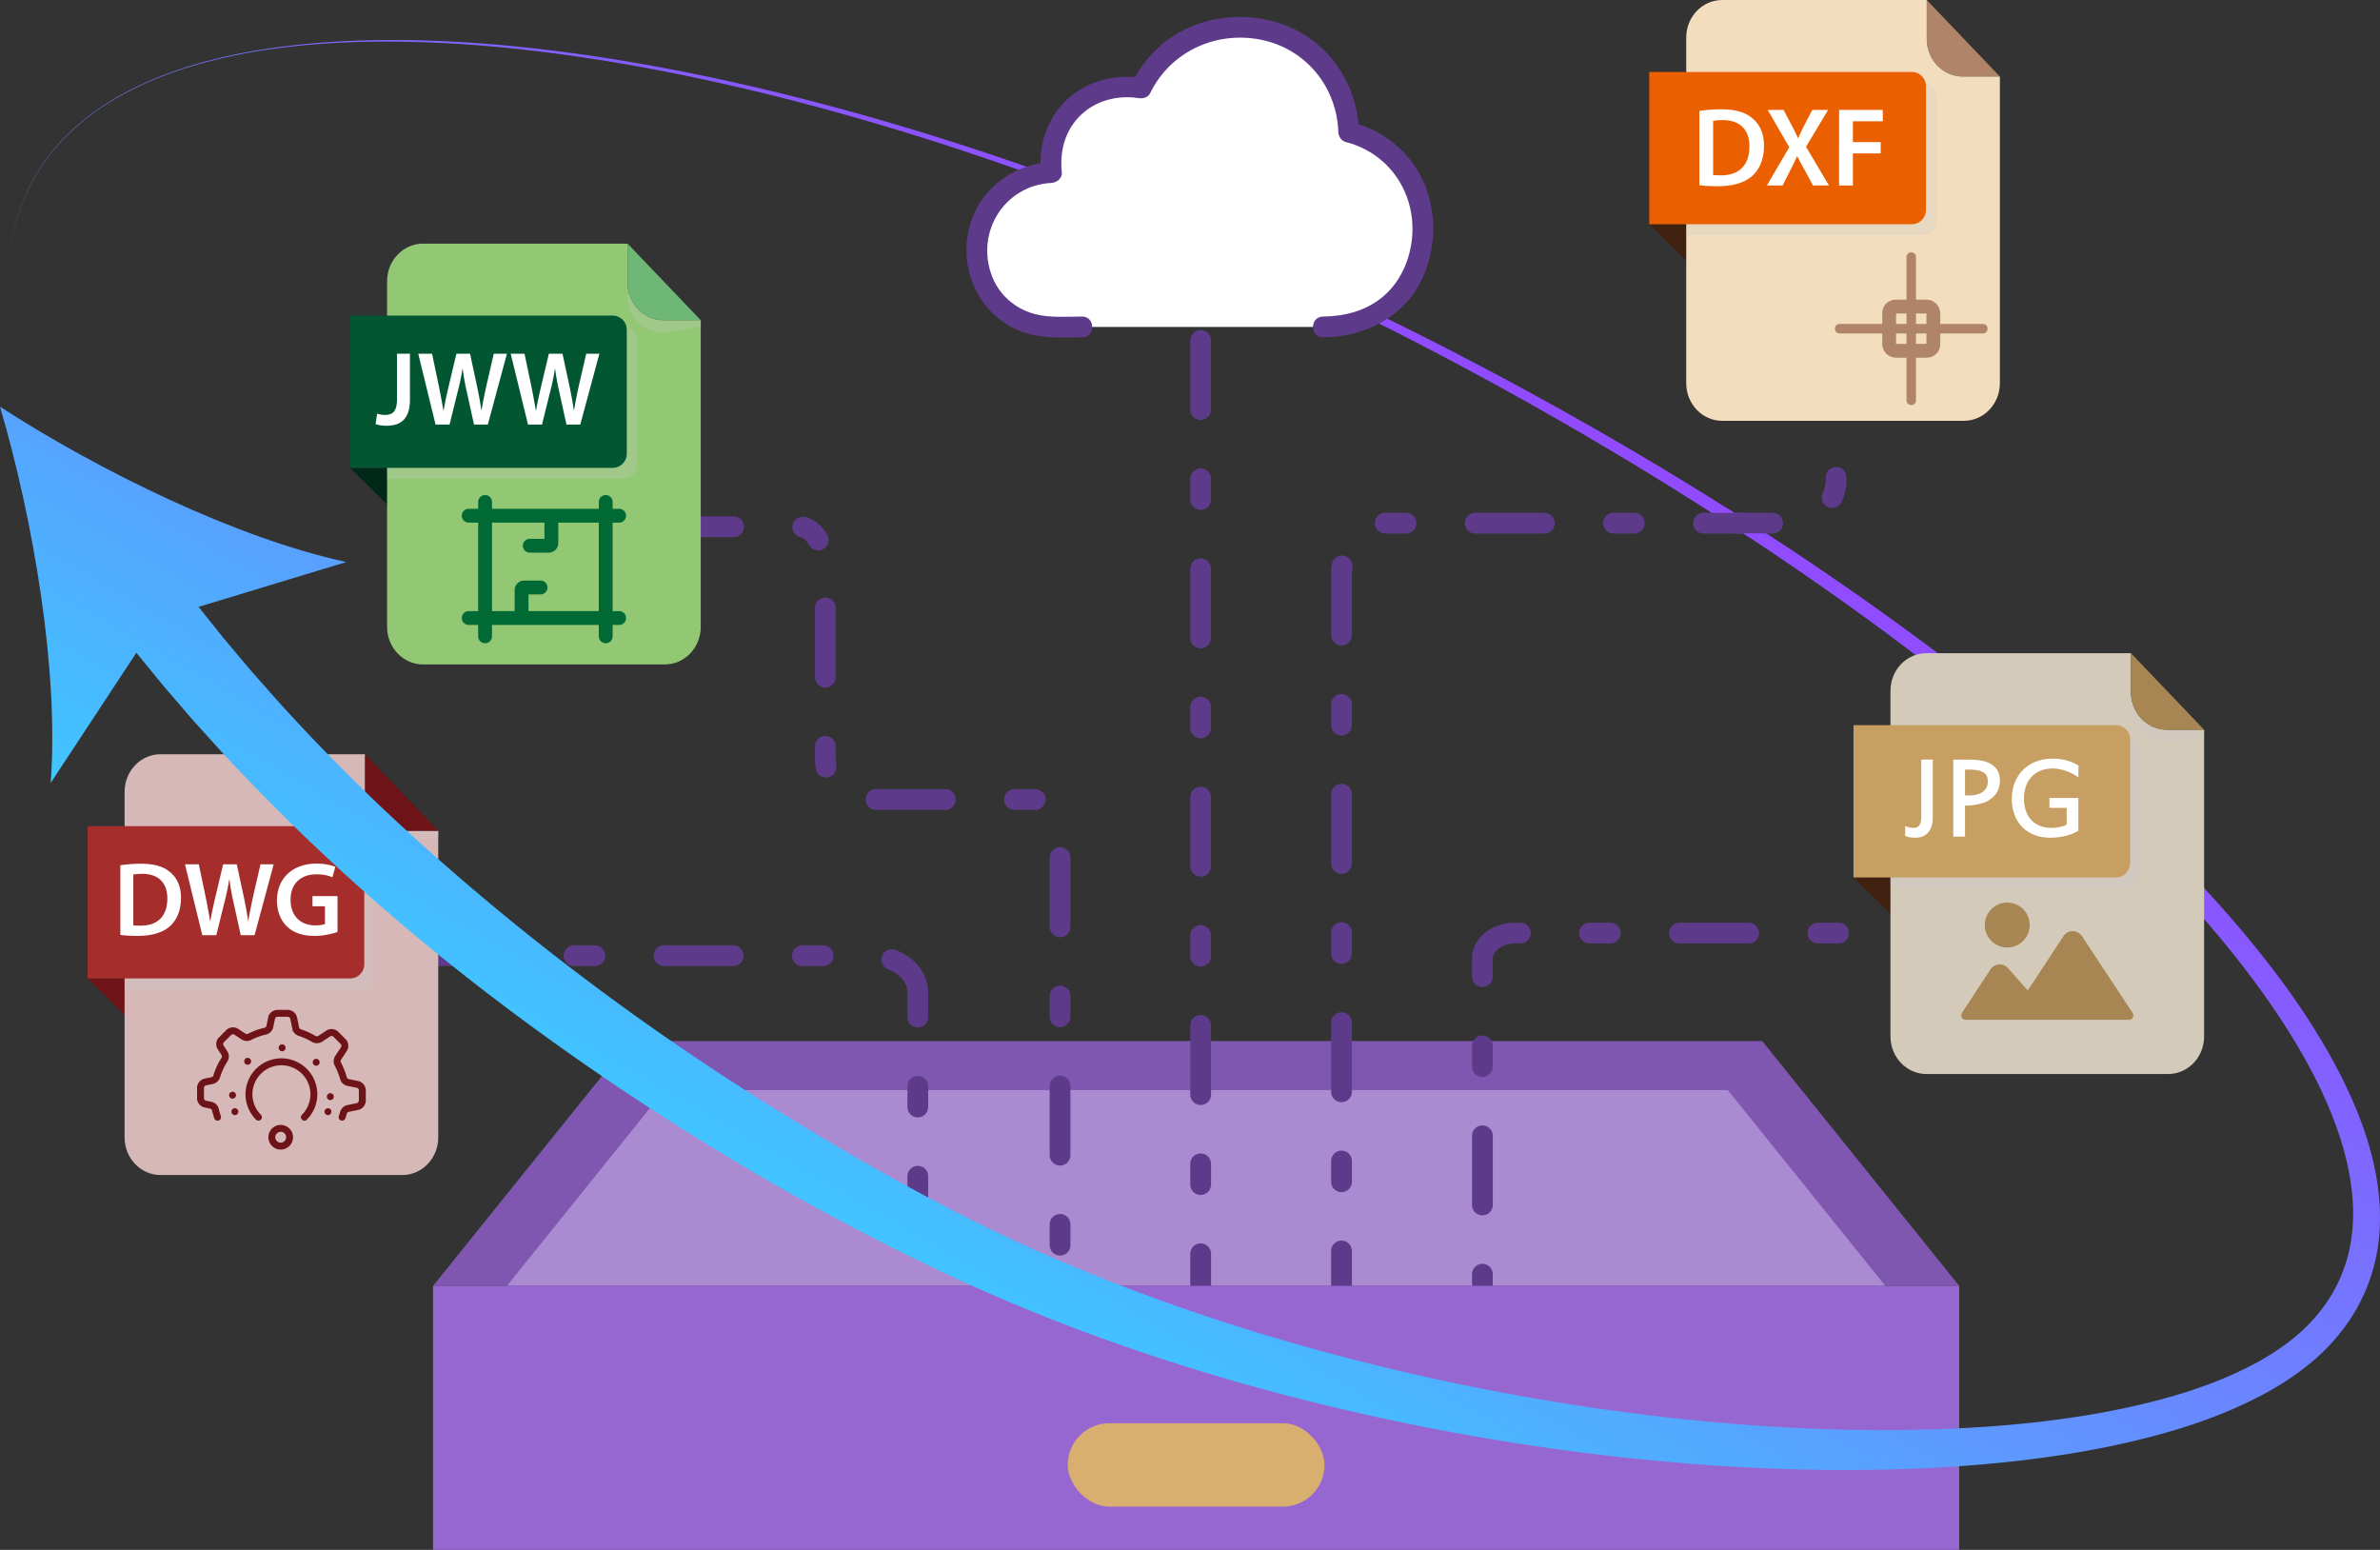 <svg xmlns="http://www.w3.org/2000/svg" xmlns:xlink="http://www.w3.org/1999/xlink" id="_レイヤー_2" viewBox="0 0 343.981 223.979"><rect x="0" y="0" width="343.981" height="223.979" fill="#333333" stroke="none"/><defs><linearGradient id="_名称未設定グラデーション_23" x1="129.486" x2="209.308" y1="182.391" y2="44.135" gradientUnits="userSpaceOnUse"><stop offset="0" stop-color="#40c5ff"/><stop offset=".973" stop-color="#924aff"/></linearGradient><linearGradient xlink:href="#_名称未設定グラデーション_23" id="_名称未設定グラデーション_23-2" x1="2.477" x2="82.299" y1="109.062" y2="-29.193"/><linearGradient xlink:href="#_名称未設定グラデーション_23" id="_名称未設定グラデーション_23-3" x1="2.477" x2="82.299" y1="109.062" y2="-29.193"/><clipPath id="clippath"><path d="m251.195 73.614-.456-.133h-1.569c-.476 0-.928.159-1.31.46l.066 1.379c1.166.751 2.333 1.503 3.493 2.264l.466.139h2.808l.462-1.56a485 485 0 0 0-3.96-2.55Z" class="cls-14"/></clipPath><clipPath id="clippath-1"><path d="M-2 3.783V214.44h347.981V3.783zm252.134 73.319c-.929-.607-1.856-1.218-2.79-1.818l-.458-.792-.019-.39h5.604c1.007.643 2.017 1.281 3.019 1.932l.394 1.068z" class="cls-14"/></clipPath><style>.cls-3{fill:#40210f}.cls-11{fill:#fff}.cls-12,.cls-13,.cls-14,.cls-16,.cls-17{fill:none}.cls-12,.cls-13{stroke-miterlimit:10}.cls-12,.cls-13,.cls-16,.cls-17{stroke-linecap:round}.cls-12{stroke:#6e1419}.cls-13{stroke:#006934;stroke-width:2px}.cls-22{fill:url(#_名称未設定グラデーション_23)}.cls-26{fill:#a88653}.cls-27{fill:#6e1419}.cls-29{fill:#cbcbcb;opacity:.25}.cls-16,.cls-17{stroke-dasharray:10 10 3 10;stroke-linejoin:round;stroke-width:3px;stroke:#5e3b8a}.cls-32{fill:#b08468}</style></defs><g id="_レイヤー_1-2"><g style="clip-path:url(#clippath)"><path d="M22.12 84.507c.341-.175.619-.303.842-.391l.729-.307.563-.184c.161-.042.324-.085.452-.102.55-.097.838.001.97.218l.916 1.206 1.831 2.413 3.787 4.735 3.906 4.645 4.019 4.555a283 283 0 0 0 17.091 17.327c11.918 11.053 24.669 21.266 38.05 30.616 6.704 4.656 13.547 9.124 20.542 13.344a358 358 0 0 0 21.324 12.053c14.424 7.509 29.676 13.405 45.309 18.169a333 333 0 0 0 47.878 10.655c16.199 2.35 32.599 3.602 48.929 3.113 8.157-.26 16.304-.949 24.286-2.381 7.945-1.465 15.86-3.58 22.782-7.362 3.436-1.913 6.555-4.229 8.922-7.227a21.8 21.8 0 0 0 4.545-10.262c.599-3.771.27-7.721-.641-11.563-.909-3.851-2.389-7.608-4.164-11.231-3.59-7.245-8.344-13.958-13.521-20.293-5.197-6.334-10.877-12.294-16.815-17.988-11.906-11.366-24.803-21.722-38.242-31.294-13.443-9.575-27.412-18.421-41.752-26.62-14.342-8.194-29.053-15.763-44.145-22.489-15.091-6.726-30.534-12.678-46.286-17.679-15.754-4.978-31.822-9.043-48.152-11.616C77.91 7.311 69.682 6.392 61.42 6.109 53.167 5.83 44.863 6.1 36.708 7.481c-8.105 1.41-16.218 3.896-22.991 8.7a35 35 0 0 0-4.674 4.055 30.4 30.4 0 0 0-3.746 4.923c-1.073 1.769-1.904 3.672-2.584 5.622-.664 1.96-1.073 3.994-1.374 6.038.296-2.045.7-4.08 1.359-6.043.675-1.953 1.502-3.86 2.571-5.633a30.5 30.5 0 0 1 3.738-4.94 35 35 0 0 1 4.672-4.074c6.773-4.83 14.894-7.34 23.007-8.774 8.164-1.39 16.474-1.74 24.742-1.504 8.276.232 16.522 1.101 24.709 2.309 16.373 2.475 32.493 6.447 48.305 11.336 15.811 4.911 31.321 10.779 46.487 17.425 15.156 6.672 29.974 14.103 44.448 22.156 14.465 8.067 28.575 16.792 42.18 26.265 13.579 9.502 26.747 19.655 38.941 30.964 6.087 5.66 11.934 11.604 17.331 17.977 5.379 6.378 10.358 13.177 14.254 20.701 1.936 3.761 3.596 7.714 4.675 11.897 1.075 4.17 1.566 8.609.956 13.038-.596 4.421-2.408 8.735-5.146 12.274a29.8 29.8 0 0 1-4.635 4.794c-1.705 1.41-3.525 2.635-5.398 3.734-7.551 4.326-15.808 6.677-24.049 8.392-8.27 1.669-16.635 2.555-24.998 3.003-16.734.859-33.476-.049-50.051-2.102a340 340 0 0 1-49.128-9.876c-16.105-4.529-31.95-10.324-47.067-17.729a361 361 0 0 1-22.198-11.764c-7.25-4.188-14.351-8.632-21.323-13.28-13.908-9.343-27.287-19.554-39.721-30.899a294 294 0 0 1-17.951-17.786l-4.243-4.699-4.134-4.803-4.018-4.907-1.948-2.506-.974-1.253c-.182-.194-.21-.505.026-1.012.049-.119.133-.265.216-.41l.327-.492.492-.615q.215-.284.606-.698a13.6 13.6 0 0 1 3.619-2.731z" class="cls-22"/><path d="M0 58.779c4.799 16.297 8.549 38.165 7.324 54.371l15.594-23.695 27.14-8.233C34.17 77.801 14.263 68.005 0 58.779" style="fill:url(#_名称未設定グラデーション_23-2)"/><path d="M193.891 190.784V83.076c0-4.128 2.115-7.474 4.724-7.474h59.972c3.748 0 6.787-2.767 6.787-6.18V52.165" class="cls-17"/></g><path d="M283.16 185.826H62.594l28.46-35.369H254.7z" style="fill:#7f57b0"/><path d="M272.487 185.826H73.266l22.768-28.295h153.685z" style="fill:#aa8ad1"/><path d="M29.966 138.115h95.897c3.748 0 6.787 2.362 6.787 5.275v76.012" class="cls-16"/><path d="M52.649 141.401H12.662l12.754 12.591 27.233-34.597z" class="cls-27"/><path d="M52.768 114.637v-5.639h-29.57c-2.862 0-5.19 2.433-5.19 5.423v49.966c0 2.992 2.328 5.424 5.19 5.424H58.15c2.86 0 5.19-2.432 5.19-5.424V120.06h-5.382c-2.862 0-5.19-2.432-5.19-5.423" style="fill:#d6b8b8"/><path d="M57.958 120.06c-2.386 0-4.396-1.693-5-3.989q-.003-.001-.006-.004c-.696 3.023 1.845 6.287 5.928 5.678l4.46-.781v-.903zM18.008 142.968H52.15c1.1 0 1.999-.94 1.999-2.089v-17.827c0-1.149-.9-2.089-1.999-2.089H18.008v22.006Z" class="cls-29"/><path d="M52.768 114.637c0 2.991 2.328 5.423 5.19 5.423h5.382l-10.572-11.062z" class="cls-27"/><path d="M50.605 119.395H12.662v22.006h37.943a2.05 2.05 0 0 0 2.044-2.044v-17.918a2.05 2.05 0 0 0-2.044-2.044" style="fill:#a52e2c"/><path d="M17.395 125.047a19 19 0 0 1 2.984-.221c1.922 0 3.231.399 4.174 1.184.998.811 1.605 2.031 1.605 3.77 0 1.835-.627 3.193-1.595 4.075-1.028.923-2.648 1.395-4.64 1.395a20 20 0 0 1-2.529-.135v-10.067Zm1.871 8.675c.262.046.66.051 1.043.051 2.43.013 3.875-1.336 3.875-3.929.01-2.26-1.291-3.562-3.642-3.562-.587 0-1.005.052-1.276.109v7.33ZM29.239 135.149l-2.503-10.243h1.996l.977 4.652c.253 1.247.493 2.55.665 3.564h.034c.165-1.07.444-2.294.742-3.587l1.102-4.63h1.97l1.015 4.714c.248 1.209.468 2.354.62 3.464h.032c.18-1.134.427-2.301.694-3.55l1.065-4.628h1.906l-2.761 10.243h-1.998l-1.06-4.824a32 32 0 0 1-.576-3.241h-.03a31 31 0 0 1-.676 3.244l-1.191 4.821h-2.023ZM48.782 134.682c-.661.236-1.935.569-3.298.569-1.729 0-3.047-.435-4.014-1.365-.914-.872-1.442-2.217-1.438-3.762.008-3.249 2.319-5.321 5.709-5.321 1.26 0 2.242.255 2.719.481l-.415 1.507c-.558-.247-1.244-.437-2.329-.437-2.181 0-3.721 1.293-3.721 3.673 0 2.331 1.435 3.704 3.557 3.704.677 0 1.175-.088 1.414-.203v-2.558h-1.804v-1.47h3.619v5.181Z" class="cls-11"/><path d="M31.444 161.451a10 10 0 0 1-.3-1.053.89.89 0 0 0-.687-.677l-.766-.158a.89.89 0 0 1-.711-.873v-1.455a.89.89 0 0 1 .711-.873l.961-.199a.89.89 0 0 0 .671-.611 9.5 9.5 0 0 1 1.108-2.395.89.89 0 0 0-.002-.973l-.529-.804a.89.89 0 0 1 .114-1.12l1.03-1.029a.89.89 0 0 1 1.12-.115l1.027.676a.89.89 0 0 0 .892.049 9.5 9.5 0 0 1 2.247-.82.89.89 0 0 0 .675-.686l.243-1.18a.89.89 0 0 1 .873-.711h1.455c.423 0 .787.297.873.711l.291 1.412a.89.89 0 0 0 .599.666c.704.225 1.373.53 1.996.903a.89.89 0 0 0 .949-.018l1.146-.754a.89.89 0 0 1 1.12.115l1.03 1.03a.89.89 0 0 1 .114 1.12l-.824 1.251a.89.89 0 0 0-.038.912c.34.629.61 1.301.803 2.005a.89.89 0 0 0 .679.638l1.341.277c.415.086.712.45.712.873v1.456a.89.89 0 0 1-.712.872l-1.342.277a.89.89 0 0 0-.677.637 9 9 0 0 1-.194.623" class="cls-12"/><path d="M37.353 161.451a4.69 4.69 0 1 1 6.641 0M33.947 160.655h0M33.611 158.272h0" class="cls-12"/><path d="M35.793 153.379a7.068 7.068 0 0 1 11.42 2.428" style="fill:none;stroke-miterlimit:10;stroke-linecap:round;stroke:#6e1419;stroke-dasharray:0 5.488"/><path d="M47.739 158.488h0M47.401 160.655h0M41.853 164.352a1.282 1.282 0 1 1-2.564 0 1.282 1.282 0 0 1 2.564 0Z" class="cls-12"/><path d="M285.733 134.844h-66.758c-2.609 0-4.724 1.647-4.724 3.678v53.01" class="cls-16"/><path d="M193.891 190.784V83.076c0-4.128 2.115-7.474 4.724-7.474h59.972c3.748 0 6.787-2.767 6.787-6.18V52.165" class="cls-17"/><path d="M173.531 49.19v145.886M96.027 76.125h19.523c2.064 0 3.737 2.727 3.737 6.092v27.224c0 3.365 1.673 6.092 3.737 6.092h26.448c2.064 0 3.737 2.727 3.737 6.092v82.394" class="cls-16"/><path d="M278.471 5.639c0 2.991 2.328 5.423 5.19 5.423h5.382L278.471 0z" class="cls-32"/><path d="M278.353 32.404h-39.987l12.754 12.591 27.233-34.597z" class="cls-3"/><path d="M278.471 5.639V0h-29.57c-2.862 0-5.19 2.433-5.19 5.423v49.966c0 2.992 2.328 5.424 5.19 5.424h34.952c2.86 0 5.19-2.432 5.19-5.424V11.062h-5.382c-2.862 0-5.19-2.432-5.19-5.423" style="fill:#f2ddbf"/><path d="M243.711 33.971h34.142c1.1 0 1.999-.94 1.999-2.089V14.054c0-1.149-.9-2.089-1.999-2.089h-34.142z" class="cls-29"/><path d="M276.309 10.398h-37.943v22.006h37.943a2.05 2.05 0 0 0 2.044-2.044V12.442a2.05 2.05 0 0 0-2.044-2.044" style="fill:#ea6000"/><path d="M245.604 16.035a20.4 20.4 0 0 1 3.182-.234c2.049 0 3.445.426 4.451 1.262 1.063.863 1.712 2.166 1.712 4.019 0 1.957-.669 3.405-1.701 4.346-1.096.984-2.823 1.486-4.946 1.486-1.161 0-2.041-.06-2.697-.143V16.036Zm1.994 9.25c.28.049.704.054 1.112.054 2.591.014 4.133-1.424 4.133-4.188.01-2.409-1.377-3.798-3.884-3.798-.625 0-1.071.056-1.361.116zM262.033 26.807l-1.173-2.173a46 46 0 0 1-1.098-2.051h-.034c-.263.634-.554 1.211-.997 2.052l-1.088 2.172h-2.279l3.241-5.531-3.122-5.391h2.296l1.18 2.247c.357.682.623 1.228.902 1.831h.039c.285-.673.524-1.166.858-1.826l1.172-2.252h2.286l-3.192 5.326 3.317 5.596h-2.309ZM265.803 15.886h6.315v1.642h-4.319v3.014h4.018v1.627h-4.018v4.64h-1.996z" class="cls-11"/><path d="M275.545 37.127v20.749c0 .365.308.66.687.66.381 0 .689-.295.689-.66V37.127c0-.364-.308-.659-.689-.659-.379 0-.687.295-.687.659" class="cls-32"/><path d="M265.858 48.19h20.749c.365 0 .66-.308.66-.687a.674.674 0 0 0-.66-.689h-20.749c-.364 0-.659.307-.659.689 0 .379.295.687.659.687" class="cls-32"/><rect width="6.389" height="6.389" x="273.038" y="44.307" rx=".941" ry=".941" style="fill:none;stroke-miterlimit:10;stroke-width:2px;stroke:#b08468"/><path d="M62.594 185.826H283.16v38.153H62.594z" style="fill:#9767d1"/><rect width="37.112" height="12.052" x="154.321" y="205.678" rx="6.026" ry="6.026" style="fill:#d9af6f"/><g style="clip-path:url(#clippath-1)"><path d="M22.12 84.507c.341-.175.619-.303.842-.391l.729-.307.563-.184c.161-.042.324-.085.452-.102.55-.097.838.001.97.218l.916 1.206 1.831 2.413 3.787 4.735 3.906 4.645 4.019 4.555a283 283 0 0 0 17.091 17.327c11.918 11.053 24.669 21.266 38.05 30.616 6.704 4.656 13.547 9.124 20.542 13.344a358 358 0 0 0 21.324 12.053c14.424 7.509 29.676 13.405 45.309 18.169a333 333 0 0 0 47.878 10.655c16.199 2.35 32.599 3.602 48.929 3.113 8.157-.26 16.304-.949 24.286-2.381 7.945-1.465 15.86-3.58 22.782-7.362 3.436-1.913 6.555-4.229 8.922-7.227a21.8 21.8 0 0 0 4.545-10.262c.599-3.771.27-7.721-.641-11.563-.909-3.851-2.389-7.608-4.164-11.231-3.59-7.245-8.344-13.958-13.521-20.293-5.197-6.334-10.877-12.294-16.815-17.988-11.906-11.366-24.803-21.722-38.242-31.294-13.443-9.575-27.412-18.421-41.752-26.62-14.342-8.194-29.053-15.763-44.145-22.489-15.091-6.726-30.534-12.678-46.286-17.679-15.754-4.978-31.822-9.043-48.152-11.616C77.91 7.311 69.682 6.392 61.42 6.109 53.167 5.83 44.863 6.1 36.708 7.481c-8.105 1.41-16.218 3.896-22.991 8.7a35 35 0 0 0-4.674 4.055 30.4 30.4 0 0 0-3.746 4.923c-1.073 1.769-1.904 3.672-2.584 5.622-.664 1.96-1.073 3.994-1.374 6.038.296-2.045.7-4.08 1.359-6.043.675-1.953 1.502-3.86 2.571-5.633a30.5 30.5 0 0 1 3.738-4.94 35 35 0 0 1 4.672-4.074c6.773-4.83 14.894-7.34 23.007-8.774 8.164-1.39 16.474-1.74 24.742-1.504 8.276.232 16.522 1.101 24.709 2.309 16.373 2.475 32.493 6.447 48.305 11.336 15.811 4.911 31.321 10.779 46.487 17.425 15.156 6.672 29.974 14.103 44.448 22.156 14.465 8.067 28.575 16.792 42.18 26.265 13.579 9.502 26.747 19.655 38.941 30.964 6.087 5.66 11.934 11.604 17.331 17.977 5.379 6.378 10.358 13.177 14.254 20.701 1.936 3.761 3.596 7.714 4.675 11.897 1.075 4.17 1.566 8.609.956 13.038-.596 4.421-2.408 8.735-5.146 12.274a29.8 29.8 0 0 1-4.635 4.794c-1.705 1.41-3.525 2.635-5.398 3.734-7.551 4.326-15.808 6.677-24.049 8.392-8.27 1.669-16.635 2.555-24.998 3.003-16.734.859-33.476-.049-50.051-2.102a340 340 0 0 1-49.128-9.876c-16.105-4.529-31.95-10.324-47.067-17.729a361 361 0 0 1-22.198-11.764c-7.25-4.188-14.351-8.632-21.323-13.28-13.908-9.343-27.287-19.554-39.721-30.899a294 294 0 0 1-17.951-17.786l-4.243-4.699-4.134-4.803-4.018-4.907-1.948-2.506-.974-1.253c-.182-.194-.21-.505.026-1.012.049-.119.133-.265.216-.41l.327-.492.492-.615q.215-.284.606-.698a13.6 13.6 0 0 1 3.619-2.731z" class="cls-22"/><path d="M0 58.779c4.799 16.297 8.549 38.165 7.324 54.371l15.594-23.695 27.14-8.233C34.17 77.801 14.263 68.005 0 58.779" style="fill:url(#_名称未設定グラデーション_23-3)"/></g><path d="M307.871 126.802h-39.988l12.754 12.591 27.234-34.597z" class="cls-3"/><path d="M307.989 100.038v-5.639h-29.57c-2.862 0-5.19 2.433-5.19 5.423v49.966c0 2.992 2.328 5.424 5.19 5.424h34.952c2.86 0 5.19-2.432 5.19-5.424v-44.327h-5.382c-2.862 0-5.19-2.432-5.19-5.423" style="fill:#d4caba"/><path d="M313.179 105.461c-2.386 0-4.396-1.693-5-3.989q-.003-.001-.006-.004c-.696 3.023 1.845 6.287 5.928 5.678l4.46-.781v-.903zM273.229 128.369h34.142c1.1 0 1.999-.94 1.999-2.089v-17.827c0-1.149-.9-2.089-1.999-2.089h-34.142v22.006Z" class="cls-29"/><path d="M307.989 100.038c0 2.991 2.328 5.423 5.19 5.423h5.382l-10.572-11.062z" class="cls-26"/><path d="M305.827 104.796h-37.943v22.006h37.943a2.05 2.05 0 0 0 2.044-2.044V106.84a2.05 2.05 0 0 0-2.044-2.044" style="fill:#c79f62"/><path d="M279.348 109.778v8.292q0 .68-.15 1.234-.15.555-.469.946a2.1 2.1 0 0 1-.8.602q-.481.211-1.153.211-.421 0-.778-.069a2.6 2.6 0 0 1-.649-.19v-1.427q.292.12.636.193.343.073.585.073.318 0 .529-.112a.85.85 0 0 0 .34-.327q.13-.216.185-.53.056-.313.056-.727v-8.172h1.669ZM289.042 112.823q0 .792-.314 1.45t-.942 1.135c-.628.478-.943.565-1.574.74q-.946.262-2.211.271v4.49h-1.694v-11.131h2.271q.98 0 1.798.15.818.151 1.41.508.594.357.925.937t.331 1.45m-1.746.086q0-.439-.15-.757a1.25 1.25 0 0 0-.478-.525 2.4 2.4 0 0 0-.839-.306 6.6 6.6 0 0 0-1.234-.099h-.593v3.734h.542q1.299 0 2.026-.521.727-.52.727-1.527ZM292.526 115.395q0 .93.249 1.707.249.778.753 1.342.504.563 1.252.881.749.318 1.746.318.56 0 1.144-.125.585-.124 1.023-.339v-2.426h-2.486v-1.428h4.18v4.74a7.1 7.1 0 0 1-1.914.752 9.3 9.3 0 0 1-2.155.245q-1.307 0-2.339-.422a5 5 0 0 1-1.746-1.165 5 5 0 0 1-1.088-1.767 6.5 6.5 0 0 1-.374-2.228q0-1.377.456-2.46a5.4 5.4 0 0 1 1.247-1.837 5.4 5.4 0 0 1 1.871-1.153q1.08-.4 2.327-.4 1.032 0 1.991.258.959.259 1.742.748l-.017 1.712a6.4 6.4 0 0 0-.851-.53 7.1 7.1 0 0 0-1.914-.666 5 5 0 0 0-.95-.095q-.954 0-1.725.314-.77.315-1.308.886c-.538.571-.633.839-.825 1.372a5.2 5.2 0 0 0-.289 1.763Z" class="cls-11"/><path d="M284.094 147.377h23.601a.64.64 0 0 0 .535-.993l-7.324-11.096a1.602 1.602 0 0 0-2.674.003l-5.159 7.851-2.847-3.227a1.604 1.604 0 0 0-2.539.18l-4.128 6.29a.64.64 0 0 0 .535.992M290.108 136.929a3.246 3.246 0 1 0 0-6.494 3.246 3.246 0 1 0 0 6.494" class="cls-26"/><path d="M90.587 67.613H50.6l12.754 12.591 27.233-34.596z" style="fill:#012817"/><path d="M90.706 40.849V35.21h-29.57c-2.862 0-5.19 2.433-5.19 5.423v49.966c0 2.992 2.328 5.424 5.19 5.424h34.952c2.86 0 5.19-2.432 5.19-5.424V46.272h-5.382c-2.862 0-5.19-2.432-5.19-5.423" style="fill:#92c874"/><path d="M95.896 46.272c-2.386 0-4.396-1.693-5-3.989q-.003-.001-.006-.004c-.696 3.023 1.845 6.287 5.928 5.678l4.46-.781v-.903h-5.382ZM55.946 69.18h34.142c1.1 0 1.999-.94 1.999-2.089V49.264c0-1.149-.9-2.089-1.999-2.089H55.946v22.006Z" class="cls-29"/><path d="M90.706 40.849c0 2.991 2.328 5.423 5.19 5.423h5.382L90.706 35.21z" style="fill:#6fb776"/><path d="M88.544 45.608H50.601v22.006h37.943a2.05 2.05 0 0 0 2.044-2.044V47.652a2.05 2.05 0 0 0-2.044-2.044" style="fill:#025632"/><path d="M57.377 51.118h1.872v6.645c0 2.825-1.369 3.766-3.398 3.766-.52 0-1.171-.094-1.57-.242l.229-1.511c.298.102.705.186 1.154.186 1.064 0 1.713-.481 1.713-2.262zM62.952 61.361l-2.503-10.243h1.996l.977 4.652c.253 1.247.493 2.55.665 3.564h.034c.165-1.07.444-2.294.742-3.587l1.102-4.63h1.97l1.015 4.714c.248 1.209.468 2.354.62 3.464h.032c.18-1.134.427-2.301.694-3.55l1.065-4.628h1.906L70.506 61.36h-1.998l-1.06-4.824a32 32 0 0 1-.576-3.241h-.03a31 31 0 0 1-.676 3.244l-1.191 4.821h-2.023ZM76.315 61.361l-2.503-10.243h1.996l.977 4.652c.253 1.247.493 2.55.665 3.564h.034c.165-1.07.444-2.294.742-3.587l1.102-4.63h1.97l1.015 4.714c.248 1.209.468 2.354.62 3.464h.032c.18-1.134.427-2.301.694-3.55l1.065-4.628h1.906L83.869 61.36h-1.998l-1.06-4.824a32 32 0 0 1-.576-3.241h-.03a31 31 0 0 1-.676 3.244l-1.191 4.821h-2.023Z" class="cls-11"/><path d="M67.742 74.526h21.739M67.742 89.314h21.739M70.11 72.54v19.422M87.544 72.54v19.422M79.688 74.526v3.954a.38.38 0 0 1-.377.386h-2.744M75.383 89.314v-4.028c0-.213.169-.386.377-.386h2.368" class="cls-13"/><g id="group"><path d="M191.216 47.249c8.73 0 14.43-5.941 14.43-14.433 0-6.514-4.253-12.155-10.72-13.729-.163-8.249-6.579-15.136-15.736-15.136-6.663 0-11.852 3.65-14.264 8.781a12 12 0 0 0-2.031-.179c-3.705 0-6.76 1.61-8.708 4.072-1.481 1.872-2.322 4.236-2.322 6.758 0 .533.042 1.048.101 1.553-6.397.241-10.779 5.23-10.779 11.047 0 6.672 4.703 11.266 11.264 11.266h38.766Z" class="cls-11"/><path d="M191.216 48.749c5.826-.054 11.47-2.728 14.153-8.099 2.722-5.449 2.353-12.411-1.363-17.308-2.166-2.853-5.218-4.814-8.682-5.702l1.101 1.446c-.174-5.788-3.117-11.208-8.133-14.203-5.34-3.188-12.443-3.245-17.856-.2-2.954 1.662-5.334 4.245-6.806 7.291l1.694-.689c-3.924-.608-7.841.233-10.874 2.888-3.061 2.679-4.416 6.774-3.986 10.762l1.5-1.5c-6.449.337-11.667 5.033-12.236 11.55-.525 6.021 3.146 11.741 9.056 13.3 2.464.65 5.098.464 7.621.464 1.93 0 1.934-3 0-3-2.222 0-4.65.216-6.823-.357-2.818-.744-5.138-2.715-6.196-5.451-2.449-6.34 1.756-13.149 8.578-13.505.743-.039 1.591-.659 1.5-1.5-.339-3.145.49-6.2 2.847-8.405 2.182-2.042 5.296-2.804 8.215-2.352.621.096 1.386-.053 1.694-.689 3.005-6.216 9.947-9.243 16.627-7.612 6.157 1.504 10.389 6.91 10.578 13.21.02.651.451 1.28 1.101 1.446 6.741 1.727 10.617 8.234 9.396 15.021-.516 2.866-1.873 5.515-4.133 7.39-2.401 1.993-5.507 2.776-8.574 2.804-1.929.018-1.934 3.018 0 3Z" style="fill:#5e3b8a"/></g></g></svg>